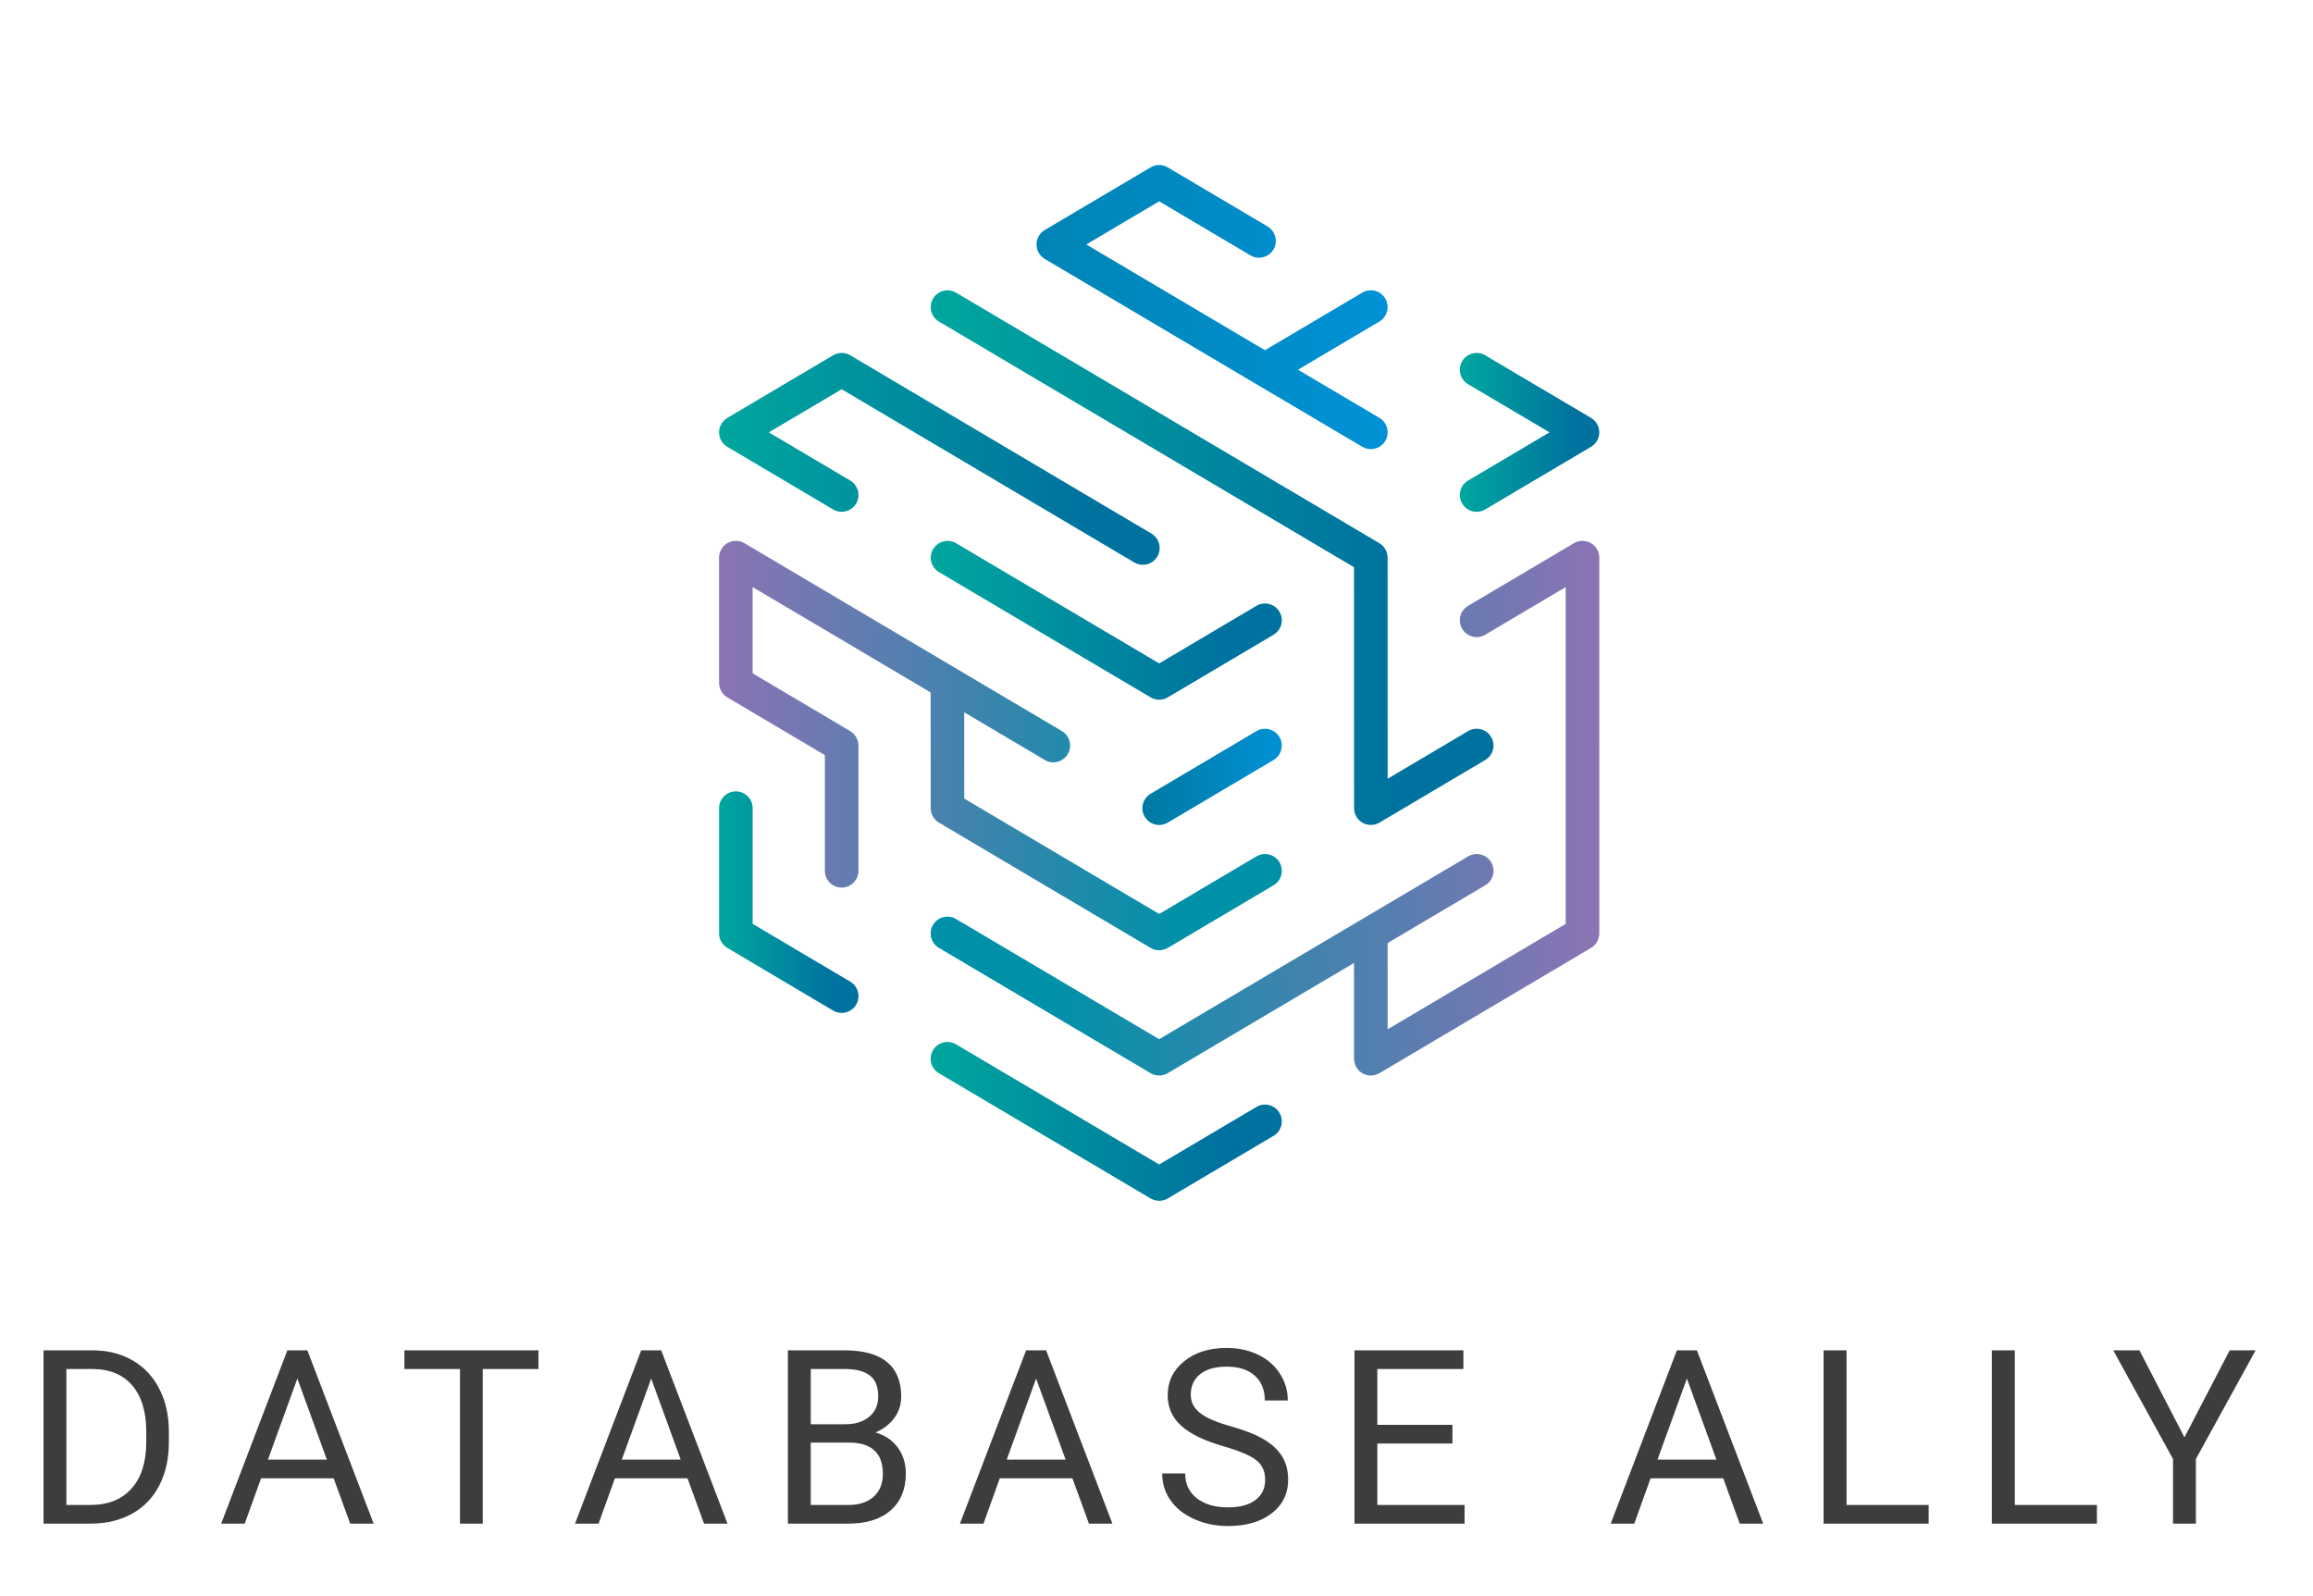 <svg xmlns="http://www.w3.org/2000/svg" viewBox="132.317 120.261 442.66 305.464" id="svg2" version="1.1" style="max-height: 500px" width="442.66" height="305.464">
  <defs id="defs6">
    <linearGradient id="linearGradient28" spreadMethod="pad" gradientTransform="matrix(63.254,0,0,-63.254,202.499,294.996)" gradientUnits="userSpaceOnUse" y2="0" x2="1" y1="0" x1="0">
      <stop id="stop22" offset="0" style="stop-opacity:1;stop-color:#00a79e"/>
      <stop id="stop24" offset="0.818" style="stop-opacity:1;stop-color:#00729f"/>
      <stop id="stop26" offset="1" style="stop-opacity:1;stop-color:#00729f"/>
    </linearGradient>
    <linearGradient id="linearGradient50" spreadMethod="pad" gradientTransform="matrix(50.4,0,0,-50.4,232.891,271.82)" gradientUnits="userSpaceOnUse" y2="0" x2="1" y1="0" x1="0">
      <stop id="stop44" offset="0" style="stop-opacity:1;stop-color:#00a79e"/>
      <stop id="stop46" offset="0.818" style="stop-opacity:1;stop-color:#00729f"/>
      <stop id="stop48" offset="1" style="stop-opacity:1;stop-color:#00729f"/>
    </linearGradient>
    <linearGradient id="linearGradient72" spreadMethod="pad" gradientTransform="matrix(80.801,0,0,-80.801,232.883,280.816)" gradientUnits="userSpaceOnUse" y2="0" x2="1" y1="0" x1="0">
      <stop id="stop66" offset="0" style="stop-opacity:1;stop-color:#00a79e"/>
      <stop id="stop68" offset="0.818" style="stop-opacity:1;stop-color:#00729f"/>
      <stop id="stop70" offset="1" style="stop-opacity:1;stop-color:#00729f"/>
    </linearGradient>
    <linearGradient id="linearGradient92" spreadMethod="pad" gradientTransform="matrix(20.017,0,0,-20.017,263.274,249.341)" gradientUnits="userSpaceOnUse" y2="0" x2="1" y1="0" x1="0">
      <stop id="stop88" offset="0" style="stop-opacity:1;stop-color:#0079a0"/>
      <stop id="stop90" offset="1" style="stop-opacity:1;stop-color:#0091d6"/>
    </linearGradient>
    <linearGradient id="linearGradient114" spreadMethod="pad" gradientTransform="matrix(20.015,0,0,-20.015,202.499,231.357)" gradientUnits="userSpaceOnUse" y2="0" x2="1" y1="0" x1="0">
      <stop id="stop108" offset="0" style="stop-opacity:1;stop-color:#00a79e"/>
      <stop id="stop110" offset="0.818" style="stop-opacity:1;stop-color:#00729f"/>
      <stop id="stop112" offset="1" style="stop-opacity:1;stop-color:#00729f"/>
    </linearGradient>
    <linearGradient id="linearGradient136" spreadMethod="pad" gradientTransform="matrix(50.417,0,0,-50.417,232.874,199.881)" gradientUnits="userSpaceOnUse" y2="0" x2="1" y1="0" x1="0">
      <stop id="stop130" offset="0" style="stop-opacity:1;stop-color:#00a79e"/>
      <stop id="stop132" offset="0.818" style="stop-opacity:1;stop-color:#00729f"/>
      <stop id="stop134" offset="1" style="stop-opacity:1;stop-color:#00729f"/>
    </linearGradient>
    <linearGradient id="linearGradient158" spreadMethod="pad" gradientTransform="matrix(95.995,0,0,-95.995,232.879,244.847)" gradientUnits="userSpaceOnUse" y2="0" x2="1" y1="0" x1="0">
      <stop id="stop152" offset="0" style="stop-opacity:1;stop-color:#0091a8"/>
      <stop id="stop154" offset="0.182" style="stop-opacity:1;stop-color:#0091a8"/>
      <stop id="stop156" offset="1" style="stop-opacity:1;stop-color:#8c73b4"/>
    </linearGradient>
    <linearGradient id="linearGradient180" spreadMethod="pad" gradientTransform="matrix(20.021,0,0,-20.021,308.85,298.799)" gradientUnits="userSpaceOnUse" y2="0" x2="1" y1="0" x1="0">
      <stop id="stop174" offset="0" style="stop-opacity:1;stop-color:#00a79e"/>
      <stop id="stop176" offset="0.818" style="stop-opacity:1;stop-color:#00729f"/>
      <stop id="stop178" offset="1" style="stop-opacity:1;stop-color:#00729f"/>
    </linearGradient>
    <linearGradient id="linearGradient202" spreadMethod="pad" gradientTransform="matrix(50.413,0,0,-50.413,248.076,316.791)" gradientUnits="userSpaceOnUse" y2="0" x2="1" y1="0" x1="0">
      <stop id="stop196" offset="0" style="stop-opacity:1;stop-color:#0085b5"/>
      <stop id="stop198" offset="0.005" style="stop-opacity:1;stop-color:#0085b5"/>
      <stop id="stop200" offset="1" style="stop-opacity:1;stop-color:#0091d6"/>
    </linearGradient>
    <linearGradient id="linearGradient224" spreadMethod="pad" gradientTransform="matrix(80.791,0,0,-80.791,202.499,253.837)" gradientUnits="userSpaceOnUse" y2="0" x2="1" y1="0" x1="0">
      <stop id="stop218" offset="0" style="stop-opacity:1;stop-color:#8c73b4"/>
      <stop id="stop220" offset="0.818" style="stop-opacity:1;stop-color:#0091a8"/>
      <stop id="stop222" offset="1" style="stop-opacity:1;stop-color:#0091a8"/>
    </linearGradient>
    <clipPath id="clipPath234" clipPathUnits="userSpaceOnUse">
      <path id="path232" d="M 0,450.98 H 531.373 V 0 H 0 Z"/>
    </clipPath>
  </defs>
  
  <g transform="matrix(1.333,0,0,-1.333,0,601.307)" id="g8">
    <g id="g10">
      <g id="g12">
        <g id="g18">
          <g id="g20">
            <path id="path30" style="fill:url(#linearGradient28);stroke:none" d="m 218.876,309.869 -15.193,-8.992 c -0.733,-0.434 -1.184,-1.222 -1.184,-2.074 v 0 c 0,-0.854 0.449,-1.641 1.184,-2.076 v 0 l 15.193,-8.994 c 1.141,-0.675 2.624,-0.302 3.303,0.847 v 0 c 0.679,1.144 0.298,2.625 -0.847,3.303 v 0 l -11.689,6.92 10.459,6.189 42.012,-24.87 c 0.385,-0.227 0.807,-0.335 1.226,-0.335 v 0 c 0.823,0 1.626,0.422 2.077,1.183 v 0 c 0.678,1.146 0.298,2.624 -0.848,3.302 v 0 l -43.239,25.597 c -0.378,0.225 -0.803,0.337 -1.227,0.337 v 0 c -0.425,0 -0.85,-0.112 -1.227,-0.337"/>
          </g>
        </g>
      </g>
    </g>
    <g id="g32">
      <g id="g34">
        <g id="g40">
          <g id="g42">
            <path id="path52" style="fill:url(#linearGradient50);stroke:none" d="m 233.228,282.038 c -0.679,-1.145 -0.299,-2.624 0.847,-3.302 v 0 l 30.383,-17.982 c 0.378,-0.224 0.802,-0.335 1.227,-0.335 v 0 c 0.426,0 0.85,0.111 1.228,0.335 v 0 l 15.194,8.993 c 1.146,0.679 1.525,2.157 0.848,3.303 v 0 c -0.679,1.148 -2.159,1.523 -3.303,0.848 v 0 l -13.967,-8.267 -29.155,17.255 c -0.384,0.227 -0.806,0.335 -1.224,0.335 v 0 c -0.824,0 -1.628,-0.421 -2.078,-1.183"/>
          </g>
        </g>
      </g>
    </g>
    <g id="g54">
      <g id="g56">
        <g id="g62">
          <g id="g64">
            <path id="path74" style="fill:url(#linearGradient72);stroke:none" d="m 233.22,318.013 c -0.679,-1.146 -0.298,-2.624 0.848,-3.303 v 0 l 59.588,-35.269 0.01,-34.593 c 0,-0.867 0.465,-1.665 1.217,-2.094 v 0 c 0.37,-0.212 0.783,-0.317 1.194,-0.317 v 0 c 0.426,0 0.85,0.111 1.228,0.335 v 0 l 15.196,8.994 c 1.145,0.678 1.525,2.156 0.847,3.303 v 0 c -0.678,1.146 -2.157,1.524 -3.302,0.847 v 0 l -11.558,-6.841 -0.01,31.741 c 0,0.852 -0.451,1.64 -1.184,2.076 v 0 l -60.771,35.969 c -0.384,0.227 -0.806,0.335 -1.224,0.335 v 0 c -0.824,0 -1.628,-0.421 -2.079,-1.183"/>
          </g>
        </g>
      </g>
    </g>
    <g id="g76">
      <g id="g78">
        <g id="g84">
          <g id="g86">
            <path id="path94" style="fill:url(#linearGradient92);stroke:none" d="m 279.652,255.913 -15.194,-8.993 c -1.146,-0.678 -1.526,-2.157 -0.848,-3.303 v 0 c 0.451,-0.761 1.253,-1.183 2.077,-1.183 v 0 c 0.418,0 0.842,0.108 1.226,0.336 v 0 l 15.194,8.992 c 1.146,0.679 1.525,2.158 0.848,3.303 v 0 c -0.451,0.761 -1.255,1.183 -2.079,1.183 v 0 c -0.417,0 -0.84,-0.108 -1.224,-0.335"/>
          </g>
        </g>
      </g>
    </g>
    <g id="g96">
      <g id="g98">
        <g id="g104">
          <g id="g106">
            <path id="path116" style="fill:url(#linearGradient114);stroke:none" d="m 202.499,244.848 v -17.983 c 0,-0.853 0.449,-1.641 1.183,-2.076 v 0 l 15.192,-8.999 c 0.386,-0.227 0.808,-0.336 1.227,-0.336 v 0 c 0.823,0 1.627,0.423 2.077,1.182 v 0 c 0.678,1.146 0.299,2.625 -0.846,3.304 v 0 l -14.011,8.298 v 16.61 c 0,1.331 -1.08,2.411 -2.411,2.411 v 0 c -1.331,0 -2.411,-1.08 -2.411,-2.411"/>
          </g>
        </g>
      </g>
    </g>
    <g id="g118">
      <g id="g120">
        <g id="g126">
          <g id="g128">
            <path id="path138" style="fill:url(#linearGradient136);stroke:none" d="m 233.21,210.101 c -0.678,-1.146 -0.298,-2.625 0.848,-3.303 v 0 l 30.4,-17.983 c 0.378,-0.225 0.804,-0.336 1.227,-0.336 v 0 c 0.424,0 0.85,0.111 1.228,0.336 v 0 l 15.194,8.991 c 1.146,0.677 1.525,2.156 0.848,3.302 v 0 c -0.679,1.147 -2.159,1.522 -3.303,0.847 v 0 l -13.967,-8.262 -29.172,17.256 c -0.384,0.227 -0.806,0.335 -1.222,0.335 v 0 c -0.825,0 -1.629,-0.422 -2.081,-1.183"/>
          </g>
        </g>
      </g>
    </g>
    <g id="g140">
      <g id="g142">
        <g id="g148">
          <g id="g150">
            <path id="path160" style="fill:url(#linearGradient158);stroke:none" d="m 325.233,282.892 -15.198,-8.996 c -1.147,-0.678 -1.527,-2.156 -0.848,-3.302 v 0 c 0.679,-1.147 2.162,-1.526 3.303,-0.848 v 0 l 11.559,6.841 0.002,-48.351 -25.565,-15.132 -0.007,12.376 14.022,8.297 c 1.145,0.677 1.525,2.156 0.847,3.302 v 0 c -0.678,1.147 -2.157,1.523 -3.302,0.848 v 0 l -44.361,-26.248 -29.168,17.262 c -1.141,0.675 -2.622,0.301 -3.302,-0.847 v 0 c -0.678,-1.146 -0.299,-2.625 0.848,-3.303 v 0 l 30.395,-17.99 c 0.378,-0.224 0.802,-0.336 1.227,-0.336 v 0 c 0.424,0 0.85,0.112 1.228,0.336 v 0 l 26.745,15.826 0.008,-13.751 c 0,-0.867 0.465,-1.666 1.219,-2.095 v 0 c 0.368,-0.21 0.781,-0.316 1.192,-0.316 v 0 c 0.426,0 0.85,0.112 1.228,0.336 v 0 l 30.385,17.986 c 0.734,0.434 1.184,1.222 1.184,2.074 v 0 l -0.002,53.955 c 0,0.866 -0.465,1.665 -1.217,2.094 v 0 c -0.371,0.212 -0.785,0.318 -1.197,0.318 v 0 c -0.424,0 -0.848,-0.112 -1.225,-0.336"/>
          </g>
        </g>
      </g>
    </g>
    <g id="g162">
      <g id="g164">
        <g id="g170">
          <g id="g172">
            <path id="path182" style="fill:url(#linearGradient180);stroke:none" d="m 309.187,309.02 c -0.679,-1.146 -0.299,-2.625 0.848,-3.303 v 0 l 11.691,-6.914 -11.691,-6.922 c -1.147,-0.678 -1.527,-2.157 -0.848,-3.302 v 0 c 0.45,-0.762 1.253,-1.184 2.076,-1.184 v 0 c 0.418,0 0.842,0.108 1.227,0.336 v 0 l 15.198,8.996 c 0.735,0.435 1.184,1.222 1.184,2.076 v 0 c 0,0.852 -0.451,1.641 -1.184,2.074 v 0 l -15.198,8.99 c -0.384,0.227 -0.806,0.335 -1.223,0.335 v 0 c -0.824,0 -1.629,-0.421 -2.08,-1.182"/>
          </g>
        </g>
      </g>
    </g>
    <g id="g184">
      <g id="g186">
        <g id="g192">
          <g id="g194">
            <path id="path204" style="fill:url(#linearGradient202);stroke:none" d="m 264.458,336.848 -15.199,-8.996 c -0.734,-0.435 -1.183,-1.222 -1.183,-2.075 v 0 c 0,-0.852 0.45,-1.64 1.183,-2.075 v 0 l 30.384,-17.984 c 0.002,-0.001 0.005,-0.001 0.006,-0.002 v 0 l 15.203,-8.984 c 0.384,-0.228 0.806,-0.336 1.224,-0.336 v 0 c 0.824,0 1.628,0.422 2.077,1.185 v 0 c 0.678,1.146 0.298,2.625 -0.85,3.302 v 0 l -11.695,6.912 11.689,6.915 c 1.147,0.679 1.526,2.157 0.848,3.303 v 0 c -0.678,1.148 -2.157,1.523 -3.302,0.848 v 0 l -13.972,-8.265 -25.65,15.181 10.464,6.194 13.108,-7.759 c 1.141,-0.674 2.623,-0.301 3.303,0.848 v 0 c 0.678,1.146 0.298,2.625 -0.848,3.302 v 0 l -14.335,8.486 c -0.378,0.225 -0.803,0.337 -1.228,0.337 v 0 c -0.424,0 -0.849,-0.112 -1.227,-0.337"/>
          </g>
        </g>
      </g>
    </g>
    <g id="g206">
      <g id="g208">
        <g id="g214">
          <g id="g216">
            <path id="path226" style="fill:url(#linearGradient224);stroke:none" d="m 203.716,282.91 c -0.752,-0.429 -1.217,-1.228 -1.217,-2.094 v 0 -17.986 c 0,-0.853 0.449,-1.641 1.184,-2.076 v 0 l 14.007,-8.29 v -16.607 c 0,-1.332 1.08,-2.412 2.411,-2.412 v 0 c 1.331,0 2.411,1.08 2.411,2.412 v 0 17.981 c 0,0.023 -0.006,0.044 -0.007,0.067 v 0 c -0.002,0.088 -0.014,0.172 -0.026,0.259 v 0 c -0.01,0.073 -0.017,0.147 -0.034,0.218 v 0 c -0.017,0.076 -0.044,0.148 -0.069,0.222 v 0 c -0.025,0.074 -0.047,0.149 -0.08,0.22 v 0 c -0.031,0.071 -0.072,0.137 -0.11,0.205 v 0 c -0.038,0.066 -0.073,0.134 -0.117,0.196 v 0 c -0.046,0.065 -0.099,0.122 -0.152,0.182 v 0 c -0.05,0.059 -0.099,0.117 -0.154,0.17 v 0 c -0.053,0.052 -0.113,0.096 -0.17,0.142 v 0 c -0.069,0.054 -0.136,0.108 -0.209,0.154 v 0 c -0.02,0.012 -0.035,0.029 -0.055,0.04 v 0 l -14.008,8.292 v 12.382 l 25.554,-15.123 0.005,-16.618 c 0,-0.851 0.451,-1.638 1.184,-2.074 v 0 l 30.394,-17.989 c 0.378,-0.224 0.802,-0.336 1.227,-0.336 v 0 c 0.426,0 0.85,0.112 1.228,0.336 v 0 l 15.194,8.995 c 1.146,0.678 1.525,2.159 0.848,3.303 v 0 c -0.679,1.145 -2.159,1.524 -3.303,0.847 v 0 l -13.967,-8.268 -27.982,16.563 -0.005,12.386 11.561,-6.843 c 1.146,-0.679 2.625,-0.3 3.303,0.848 v 0 c 0.678,1.145 0.298,2.624 -0.847,3.302 v 0 l -45.577,26.976 c -0.378,0.223 -0.802,0.335 -1.226,0.335 v 0 c -0.412,0 -0.825,-0.105 -1.196,-0.317"/>
          </g>
        </g>
      </g>
    </g>
    <g id="g228">
      <g clip-path="url(#clipPath234)" id="g230">
        <g transform="translate(108.794,164.328)" id="g236">
          <path id="path238" style="fill:#3d3d3d;fill-opacity:1;fill-rule:nonzero;stroke:none" d="m 0,0 v -19.516 h 3.452 c 2.529,0 4.497,0.787 5.905,2.36 1.407,1.574 2.11,3.814 2.11,6.722 v 1.455 c 0,2.828 -0.664,5.025 -1.991,6.593 C 8.149,-0.817 6.266,-0.022 3.828,0 Z M -3.281,-22.199 V 2.684 h 7.024 c 2.164,0 4.078,-0.479 5.742,-1.436 1.663,-0.957 2.948,-2.318 3.853,-4.084 0.907,-1.767 1.365,-3.795 1.376,-6.084 v -1.59 c 0,-2.347 -0.453,-4.403 -1.358,-6.17 -0.906,-1.765 -2.199,-3.121 -3.88,-4.066 -1.681,-0.946 -3.637,-1.431 -5.87,-1.453 z"/>
        </g>
        <g transform="translate(137.732,151.323)" id="g240">
          <path id="path242" style="fill:#3d3d3d;fill-opacity:1;fill-rule:nonzero;stroke:none" d="M 0,0 H 8.459 L 4.221,11.638 Z M 9.434,-2.683 H -0.991 l -2.342,-6.511 h -3.383 l 9.502,24.882 h 2.871 l 9.519,-24.882 h -3.367 z"/>
        </g>
        <g transform="translate(176.566,164.328)" id="g244">
          <path id="path246" style="fill:#3d3d3d;fill-opacity:1;fill-rule:nonzero;stroke:none" d="m 0,0 h -7.998 v -22.199 h -3.264 V 0 h -7.981 V 2.684 H 0 Z"/>
        </g>
        <g transform="translate(188.534,151.323)" id="g248">
          <path id="path250" style="fill:#3d3d3d;fill-opacity:1;fill-rule:nonzero;stroke:none" d="M 0,0 H 8.459 L 4.221,11.638 Z M 9.434,-2.683 H -0.991 l -2.342,-6.511 h -3.383 l 9.502,24.882 h 2.871 l 9.519,-24.882 h -3.367 z"/>
        </g>
        <g transform="translate(215.66,153.767)" id="g252">
          <path id="path254" style="fill:#3d3d3d;fill-opacity:1;fill-rule:nonzero;stroke:none" d="m 0,0 v -8.955 h 5.417 c 1.527,0 2.732,0.395 3.615,1.187 0.883,0.791 1.324,1.882 1.324,3.273 C 10.356,-1.499 8.727,0 5.469,0 Z m 0,2.631 h 4.956 c 1.436,0 2.583,0.36 3.444,1.079 0.86,0.72 1.29,1.696 1.29,2.929 0,1.37 -0.399,2.366 -1.196,2.989 -0.798,0.622 -2.012,0.933 -3.64,0.933 H 0 Z m -3.281,-14.27 v 24.883 h 8.135 c 2.7,0 4.73,-0.558 6.092,-1.675 1.361,-1.117 2.042,-2.768 2.042,-4.956 0,-1.162 -0.33,-2.19 -0.991,-3.085 -0.661,-0.894 -1.561,-1.587 -2.7,-2.076 1.344,-0.376 2.407,-1.091 3.187,-2.144 0.78,-1.055 1.171,-2.311 1.171,-3.769 0,-2.233 -0.724,-3.988 -2.171,-5.264 -1.447,-1.276 -3.492,-1.914 -6.135,-1.914 z"/>
        </g>
        <g transform="translate(243.795,151.323)" id="g256">
          <path id="path258" style="fill:#3d3d3d;fill-opacity:1;fill-rule:nonzero;stroke:none" d="M 0,0 H 8.459 L 4.221,11.638 Z M 9.434,-2.683 H -0.991 l -2.342,-6.511 h -3.383 l 9.502,24.882 h 2.871 l 9.519,-24.882 h -3.367 z"/>
        </g>
        <g transform="translate(274.972,153.22)" id="g260">
          <path id="path262" style="fill:#3d3d3d;fill-opacity:1;fill-rule:nonzero;stroke:none" d="m 0,0 c -2.814,0.809 -4.862,1.803 -6.144,2.981 -1.282,1.18 -1.922,2.635 -1.922,4.367 0,1.96 0.783,3.581 2.349,4.862 1.567,1.282 3.603,1.923 6.11,1.923 1.709,0 3.232,-0.331 4.572,-0.991 C 6.303,12.48 7.34,11.569 8.075,10.407 8.81,9.245 9.177,7.975 9.177,6.596 H 5.879 c 0,1.509 -0.479,2.696 -1.436,3.559 -0.957,0.863 -2.307,1.294 -4.05,1.294 -1.618,0 -2.879,-0.356 -3.786,-1.069 -0.905,-0.714 -1.358,-1.704 -1.358,-2.971 0,-1.015 0.43,-1.875 1.29,-2.577 C -2.601,4.131 -1.137,3.488 0.932,2.906 2.999,2.324 4.617,1.683 5.785,0.982 6.953,0.281 7.818,-0.536 8.383,-1.471 8.946,-2.404 9.229,-3.504 9.229,-4.769 9.229,-6.785 8.442,-8.4 6.87,-9.613 c -1.572,-1.214 -3.674,-1.821 -6.306,-1.821 -1.709,0 -3.304,0.329 -4.785,0.983 -1.482,0.655 -2.624,1.553 -3.426,2.691 -0.804,1.14 -1.206,2.433 -1.206,3.88 h 3.299 c 0,-1.504 0.555,-2.691 1.666,-3.563 1.111,-0.871 2.595,-1.307 4.452,-1.307 1.731,0 3.059,0.353 3.982,1.059 0.923,0.707 1.384,1.669 1.384,2.888 0,1.219 -0.427,2.162 -1.282,2.828 C 3.794,-1.308 2.244,-0.65 0,0"/>
        </g>
        <g transform="translate(307.79,153.631)" id="g264">
          <path id="path266" style="fill:#3d3d3d;fill-opacity:1;fill-rule:nonzero;stroke:none" d="M 0,0 H -10.783 V -8.818 H 1.743 v -2.684 H -14.064 V 13.381 H 1.572 V 10.697 H -10.783 V 2.683 H 0 Z"/>
        </g>
        <g transform="translate(337.229,151.323)" id="g268">
          <path id="path270" style="fill:#3d3d3d;fill-opacity:1;fill-rule:nonzero;stroke:none" d="M 0,0 H 8.459 L 4.221,11.638 Z M 9.434,-2.683 H -0.992 l -2.341,-6.511 h -3.384 l 9.502,24.882 h 2.871 l 9.52,-24.882 h -3.367 z"/>
        </g>
        <g transform="translate(364.372,144.812)" id="g272">
          <path id="path274" style="fill:#3d3d3d;fill-opacity:1;fill-rule:nonzero;stroke:none" d="M 0,0 H 11.792 V -2.684 H -3.298 V 22.199 H 0 Z"/>
        </g>
        <g transform="translate(388.525,144.812)" id="g276">
          <path id="path278" style="fill:#3d3d3d;fill-opacity:1;fill-rule:nonzero;stroke:none" d="M 0,0 H 11.792 V -2.684 H -3.298 V 22.199 H 0 Z"/>
        </g>
        <g transform="translate(412.884,154.519)" id="g280">
          <path id="path282" style="fill:#3d3d3d;fill-opacity:1;fill-rule:nonzero;stroke:none" d="m 0,0 6.494,12.492 h 3.725 L 1.641,-3.111 v -9.28 h -3.282 v 9.28 l -8.58,15.603 h 3.76 z"/>
        </g>
      </g>
    </g>
  </g>
</svg>